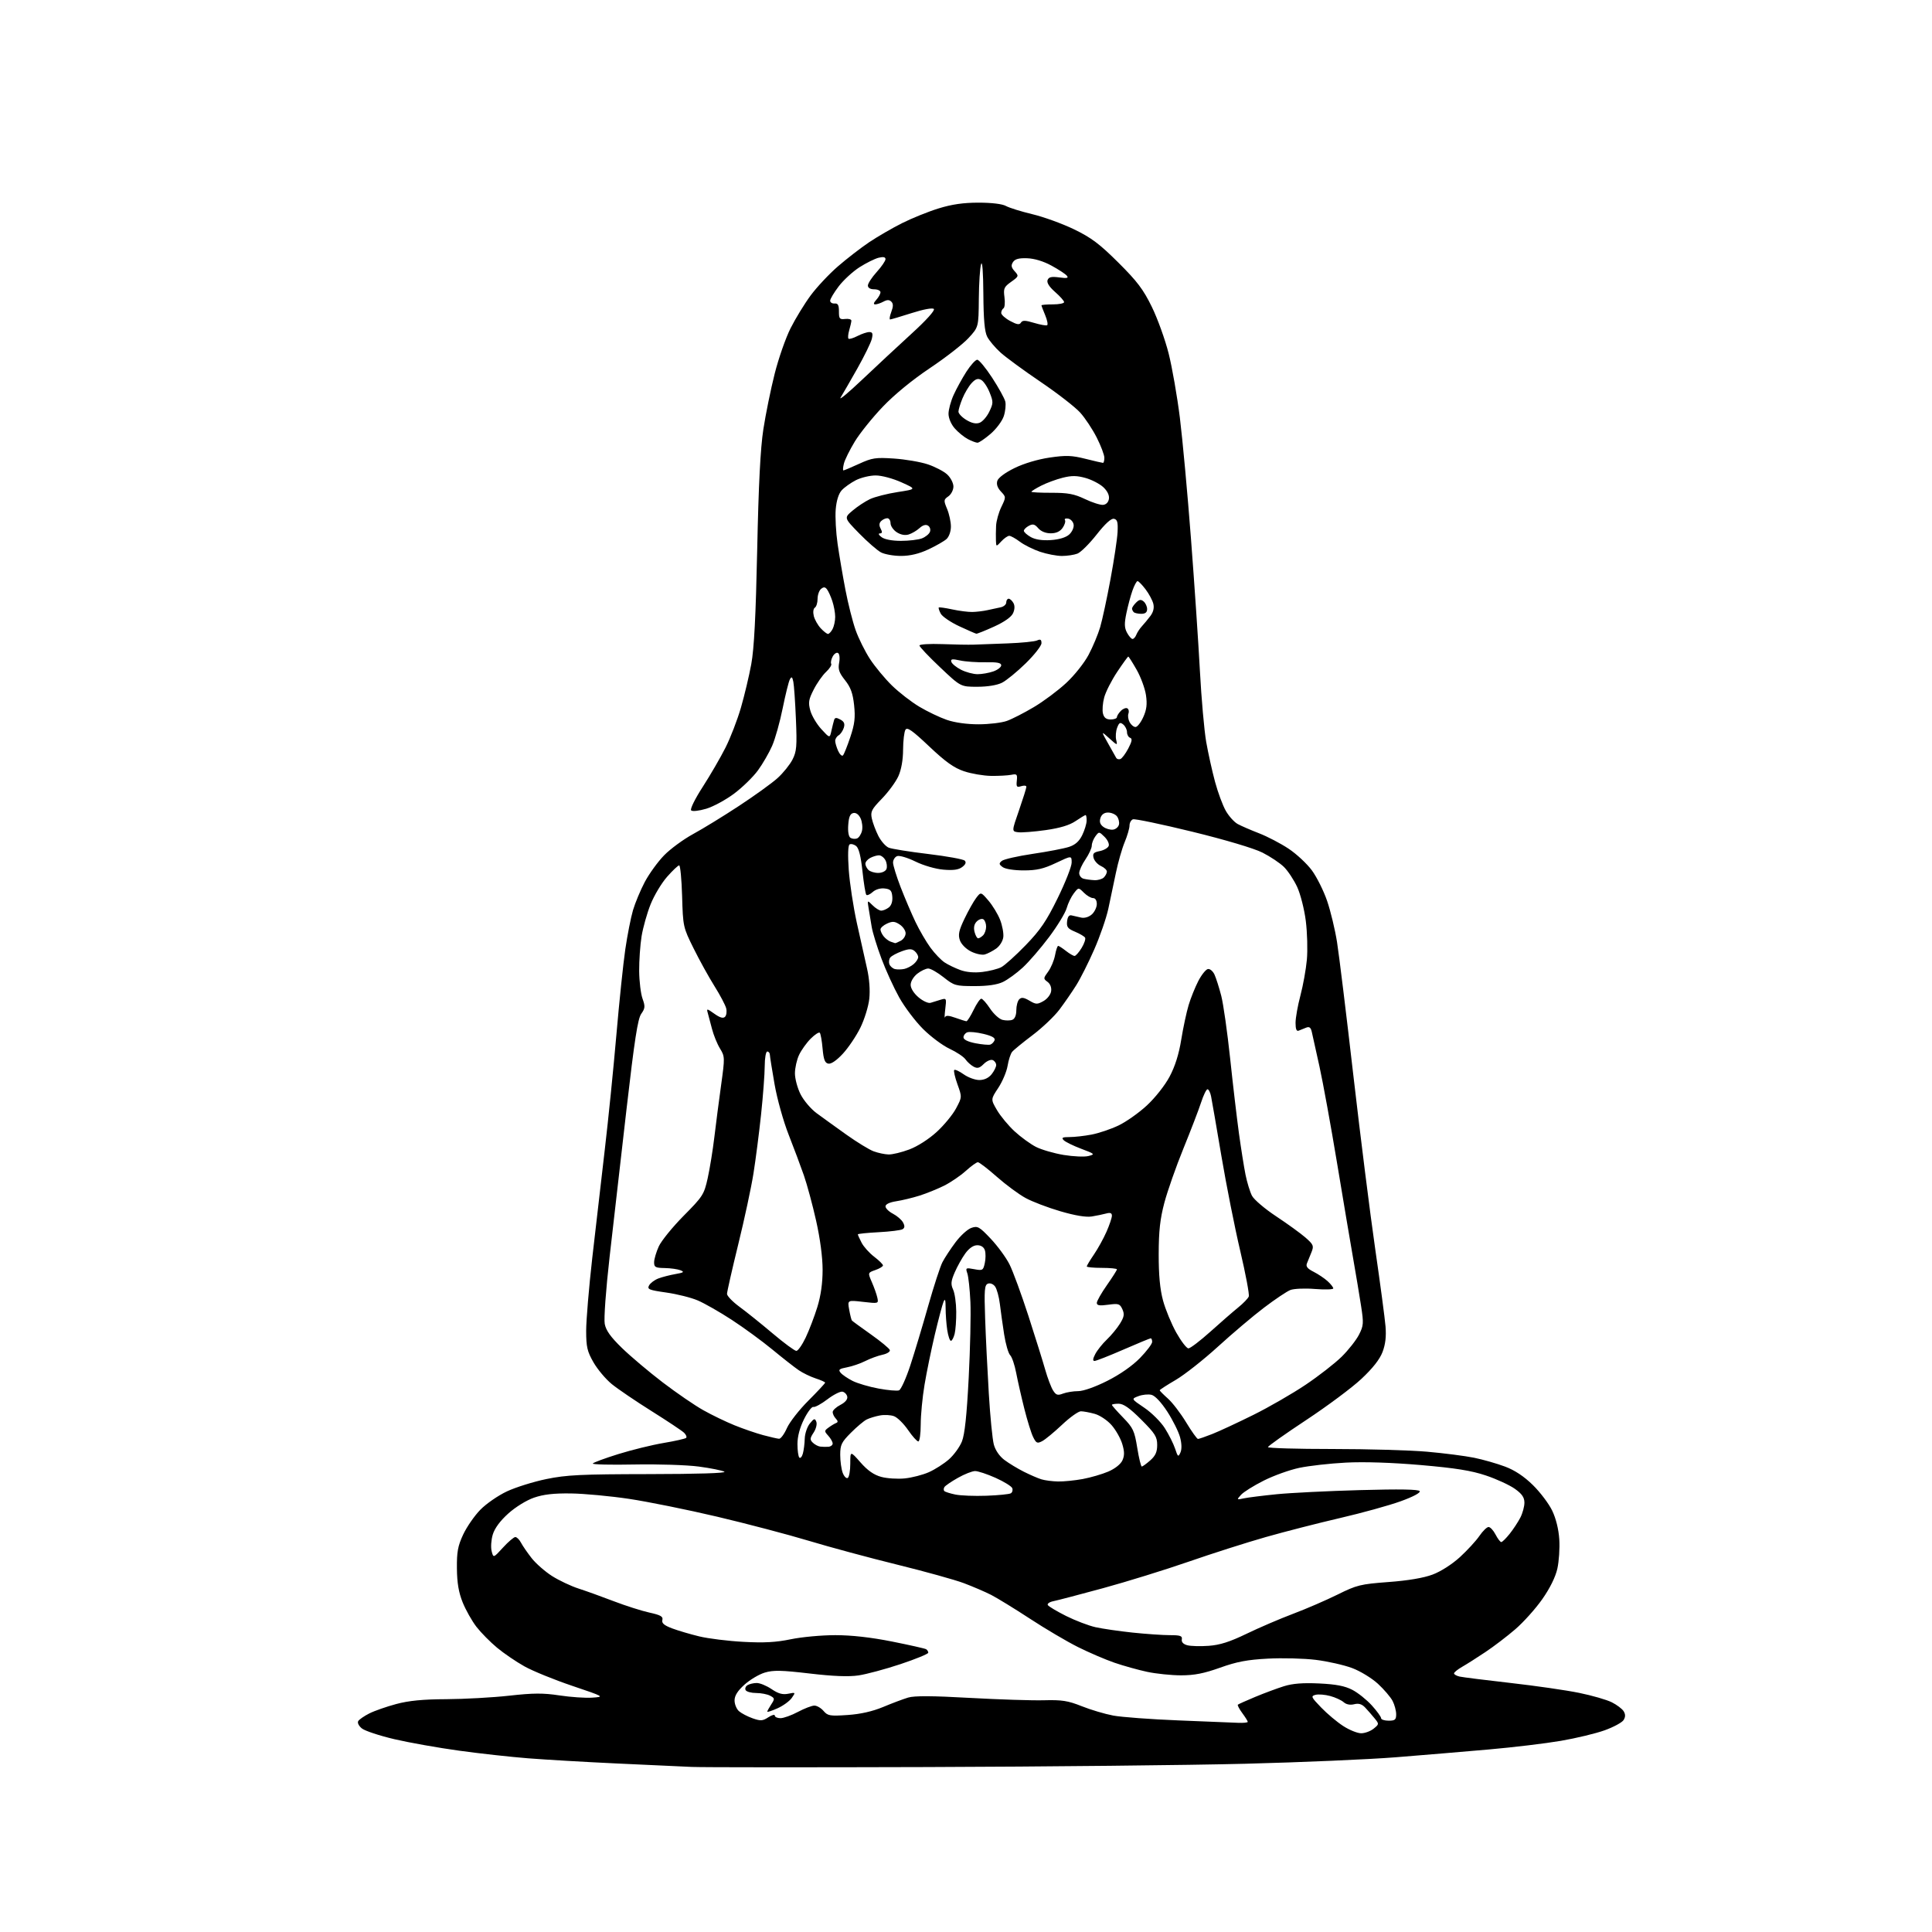 <?xml version="1.0" encoding="UTF-8" standalone="no"?>
<svg 
  version="1.1" 
  xmlns="http://www.w3.org/2000/svg" 
  xmlns:xlink="http://www.w3.org/1999/xlink" 
  xmlns:svg="http://www.w3.org/2000/svg"
  xmlns:rdf="http://www.w3.org/1999/02/22-rdf-syntax-ns#"
  xmlns:cc="http://creativecommons.org/ns#"
  xmlns:dc="http://purl.org/dc/elements/1.1/"
  viewBox="0 0 768 768"
  width="768"
  height="768"
>
<style>svg {background-color: white; }</style>"
<path stroke="none" fill="black" fill-rule="evenodd" d="M368.50,702.43C321.20,702.58 279.12,702.56 275.00,702.38C270.88,702.21 257.38,701.59 245.00,701.00C232.62,700.42 216.88,699.50 210.00,698.96C203.12,698.42 190.75,697.06 182.50,695.92C174.25,694.79 162.66,692.73 156.75,691.35C150.84,689.96 145.04,688.04 143.85,687.08C142.61,686.07 141.99,684.82 142.41,684.15C142.81,683.50 144.79,682.14 146.82,681.11C148.84,680.09 153.65,678.41 157.50,677.38C162.55,676.03 168.12,675.49 177.50,675.45C184.65,675.41 195.87,674.79 202.43,674.06C212.03,672.99 215.94,672.97 222.43,673.96C226.87,674.63 232.71,675.03 235.42,674.84C240.33,674.50 240.33,674.50 227.42,670.13C220.31,667.73 211.80,664.26 208.50,662.42C205.20,660.58 200.29,657.24 197.59,654.99C194.89,652.75 191.21,649.02 189.41,646.71C187.62,644.39 185.15,640.02 183.93,637.00C182.33,633.02 181.69,629.29 181.63,623.50C181.56,616.89 182.00,614.55 184.12,610.00C185.54,606.98 188.60,602.54 190.94,600.15C193.27,597.76 198.04,594.47 201.53,592.84C205.02,591.21 212.07,589.00 217.19,587.95C225.19,586.30 230.94,586.02 258.00,585.98C277.30,585.96 288.90,585.59 287.95,585.03C287.10,584.54 282.52,583.61 277.77,582.98C273.02,582.35 261.49,581.98 252.16,582.16C242.82,582.35 235.39,582.17 235.64,581.77C235.89,581.37 240.46,579.68 245.80,578.02C251.13,576.36 259.24,574.37 263.81,573.60C268.39,572.83 272.41,571.92 272.75,571.58C273.10,571.23 272.73,570.32 271.94,569.55C271.15,568.77 265.32,564.90 259.00,560.93C252.68,556.97 245.55,552.12 243.16,550.17C240.77,548.21 237.51,544.33 235.92,541.55C233.43,537.22 233.02,535.44 233.01,529.00C233.01,524.88 234.10,511.82 235.44,500.00C236.78,488.18 239.02,468.82 240.41,457.00C241.80,445.18 243.87,424.70 245.01,411.50C246.15,398.30 247.75,382.93 248.57,377.34C249.39,371.75 250.76,364.77 251.62,361.84C252.49,358.90 254.60,353.84 256.32,350.58C258.05,347.33 261.49,342.57 263.98,340.02C266.47,337.46 271.65,333.66 275.50,331.56C279.35,329.47 287.57,324.43 293.76,320.36C299.95,316.30 306.85,311.33 309.08,309.31C311.32,307.29 313.99,303.97 315.03,301.94C316.67,298.72 316.85,296.68 316.39,285.87C316.11,279.07 315.64,272.38 315.36,271.01C314.95,269.03 314.67,268.83 313.99,270.05C313.52,270.89 312.24,276.06 311.13,281.54C310.03,287.02 308.14,293.75 306.93,296.50C305.72,299.25 303.20,303.62 301.32,306.20C299.44,308.79 295.19,312.95 291.87,315.44C288.56,317.93 283.54,320.65 280.73,321.49C277.83,322.35 275.23,322.63 274.74,322.14C274.25,321.65 276.25,317.58 279.36,312.77C282.37,308.09 286.45,301.07 288.41,297.17C290.38,293.27 293.13,286.13 294.53,281.30C295.93,276.48 297.78,268.70 298.64,264.01C299.77,257.93 300.44,244.93 301.00,218.50C301.55,192.41 302.27,178.29 303.45,170.61C304.37,164.63 306.39,154.72 307.94,148.59C309.48,142.46 312.33,134.31 314.27,130.47C316.20,126.64 319.77,120.80 322.21,117.49C324.64,114.19 329.53,108.97 333.07,105.90C336.61,102.83 342.20,98.51 345.50,96.29C348.80,94.08 354.67,90.68 358.54,88.73C362.42,86.78 368.94,84.14 373.04,82.87C378.36,81.22 382.94,80.56 389.00,80.56C394.20,80.56 398.42,81.07 399.88,81.88C401.19,82.61 405.92,84.08 410.38,85.15C414.85,86.21 422.29,88.91 426.93,91.15C433.79,94.47 437.06,96.93 444.54,104.36C452.06,111.84 454.48,115.04 457.88,122.00C460.16,126.67 463.16,135.00 464.55,140.50C465.94,146.00 467.94,157.47 469.01,166.00C470.07,174.53 472.06,196.12 473.42,214.00C474.79,231.88 476.39,255.56 476.98,266.63C477.57,277.71 478.70,290.43 479.48,294.91C480.27,299.39 481.85,306.53 483.00,310.79C484.15,315.05 486.08,320.25 487.30,322.36C488.51,324.47 490.62,326.80 492.00,327.56C493.38,328.31 497.20,329.97 500.51,331.25C503.81,332.53 509.09,335.28 512.23,337.37C515.37,339.45 519.55,343.34 521.51,346.01C523.47,348.69 526.20,354.16 527.57,358.19C528.94,362.21 530.71,369.55 531.49,374.50C532.28,379.45 535.20,403.30 537.98,427.50C540.77,451.70 544.68,482.75 546.67,496.50C548.66,510.25 550.51,524.10 550.77,527.28C551.10,531.28 550.73,534.43 549.57,537.47C548.45,540.40 545.63,543.97 541.12,548.18C537.40,551.66 527.54,559.00 519.21,564.50C510.88,570.00 504.05,574.84 504.03,575.25C504.01,575.66 515.51,576.00 529.58,576.00C543.65,576.00 560.63,576.48 567.33,577.08C574.02,577.67 582.42,578.75 586.00,579.48C589.58,580.21 595.11,581.80 598.30,583.00C602.17,584.45 605.84,586.89 609.35,590.34C612.25,593.18 615.70,597.75 617.02,600.50C618.52,603.62 619.58,607.91 619.84,611.90C620.07,615.42 619.72,620.67 619.07,623.57C618.32,626.92 616.13,631.35 613.06,635.72C610.40,639.51 605.58,644.88 602.36,647.65C599.14,650.43 593.80,654.50 590.50,656.70C587.20,658.91 583.04,661.55 581.25,662.57C579.46,663.59 578.00,664.78 578.00,665.20C578.00,665.62 579.01,666.19 580.25,666.47C581.49,666.74 590.60,667.89 600.50,669.01C610.40,670.13 622.67,671.90 627.77,672.95C632.86,673.99 638.68,675.67 640.70,676.68C642.71,677.68 644.84,679.29 645.43,680.25C646.18,681.49 646.17,682.51 645.40,683.75C644.80,684.71 641.42,686.54 637.90,687.81C634.38,689.08 626.53,690.97 620.45,692.01C614.37,693.05 601.54,694.59 591.95,695.43C582.35,696.28 565.73,697.67 555.00,698.53C544.27,699.39 517.27,700.55 495.00,701.12C472.73,701.69 415.80,702.28 368.50,702.43zM541.08,689.00C542.57,689.00 544.79,688.18 546.03,687.18C548.25,685.38 548.26,685.32 546.39,683.03C545.35,681.75 543.67,679.83 542.66,678.76C541.36,677.39 540.09,677.01 538.30,677.46C536.71,677.86 535.16,677.56 534.13,676.65C533.23,675.85 530.82,674.74 528.77,674.19C526.73,673.63 524.10,673.42 522.95,673.72C521.01,674.23 521.18,674.62 525.18,678.76C527.55,681.23 531.50,684.54 533.95,686.12C536.39,687.71 539.60,689.00 541.08,689.00zM492.25,684.85C494.31,684.93 496.00,684.76 496.00,684.46C496.00,684.16 495.02,682.59 493.82,680.97C492.62,679.35 491.84,677.85 492.07,677.63C492.31,677.42 495.43,676.02 499.00,674.53C502.57,673.04 507.70,671.14 510.38,670.30C513.82,669.22 517.95,668.90 524.38,669.20C531.08,669.52 534.58,670.19 537.57,671.74C539.81,672.90 543.29,675.69 545.32,677.93C547.34,680.17 549.00,682.45 549.00,683.00C549.00,683.55 550.35,684.00 552.00,684.00C554.55,684.00 555.00,683.62 555.00,681.45C555.00,680.05 554.36,677.66 553.58,676.15C552.79,674.63 550.17,671.57 547.75,669.33C545.30,667.08 540.73,664.29 537.47,663.07C534.24,661.87 527.75,660.40 523.05,659.82C518.35,659.24 509.77,659.02 504.00,659.33C495.82,659.76 491.62,660.56 485.00,662.93C478.59,665.22 474.78,665.97 469.50,665.97C465.65,665.97 459.57,665.34 456.00,664.58C452.43,663.81 446.57,662.18 443.00,660.95C439.43,659.72 432.90,656.92 428.51,654.73C424.11,652.53 415.53,647.47 409.43,643.47C403.33,639.48 396.38,635.22 393.99,633.99C391.59,632.77 386.72,630.68 383.17,629.34C379.61,628.00 367.65,624.68 356.60,621.96C345.54,619.24 329.75,614.98 321.50,612.49C313.25,610.00 296.85,605.69 285.05,602.90C273.26,600.12 257.51,596.94 250.05,595.82C242.60,594.71 232.22,593.74 227.00,593.67C220.15,593.57 216.04,594.04 212.28,595.34C209.29,596.37 204.91,599.07 202.05,601.65C198.82,604.55 196.63,607.52 195.89,609.99C195.25,612.09 195.05,615.07 195.43,616.59C196.13,619.36 196.13,619.36 199.95,615.18C202.05,612.88 204.26,611.00 204.85,611.00C205.44,611.00 206.46,612.01 207.11,613.25C207.76,614.49 209.66,617.25 211.33,619.38C213.01,621.52 216.66,624.72 219.44,626.49C222.22,628.26 226.97,630.50 230.00,631.48C233.03,632.46 239.32,634.72 244.00,636.52C248.68,638.31 255.03,640.34 258.12,641.02C262.62,642.01 263.66,642.60 263.30,643.97C262.97,645.23 263.98,646.10 267.18,647.31C269.55,648.20 274.43,649.64 278.00,650.50C281.57,651.36 289.45,652.34 295.50,652.66C303.72,653.11 308.49,652.85 314.36,651.63C318.68,650.73 326.63,650.00 332.03,650.00C338.51,650.00 346.16,650.86 354.57,652.53C361.57,653.93 367.68,655.30 368.15,655.59C368.62,655.88 369.00,656.50 369.00,656.98C369.00,657.45 364.04,659.49 357.98,661.51C351.92,663.53 344.38,665.55 341.23,666.01C337.32,666.58 331.15,666.34 321.82,665.24C310.62,663.93 307.40,663.86 304.01,664.88C301.74,665.56 298.10,667.72 295.94,669.68C293.19,672.16 292.00,674.05 292.00,675.96C292.00,677.46 292.79,679.38 293.75,680.22C294.71,681.06 297.15,682.34 299.17,683.05C302.35,684.17 303.17,684.12 305.42,682.65C306.84,681.72 308.00,681.41 308.00,681.98C308.00,682.54 309.02,683.00 310.26,683.00C311.50,683.00 314.63,681.88 317.21,680.50C319.80,679.12 322.73,678.00 323.73,678.00C324.73,678.00 326.38,678.96 327.38,680.14C329.04,682.07 329.93,682.22 336.94,681.74C342.08,681.39 346.83,680.31 351.09,678.54C354.61,677.06 359.07,675.39 361.00,674.81C363.47,674.06 370.66,674.10 385.50,674.94C397.05,675.58 410.32,676.01 415.00,675.88C422.15,675.69 424.53,676.06 430.00,678.24C433.57,679.67 439.20,681.34 442.50,681.96C445.80,682.58 457.50,683.45 468.50,683.89C479.50,684.33 490.19,684.77 492.25,684.85zM309.06,679.08C306.83,680.08 305.00,680.68 305.00,680.42C305.00,680.15 305.71,678.85 306.57,677.54C308.03,675.31 308.00,675.07 306.13,674.07C305.03,673.48 302.55,673.00 300.62,673.00C298.70,673.00 296.81,672.50 296.43,671.89C296.05,671.28 296.36,670.38 297.12,669.90C297.88,669.42 299.54,669.02 300.80,669.02C302.07,669.01 304.73,670.10 306.70,671.44C309.38,673.26 311.08,673.73 313.32,673.29C316.29,672.69 316.31,672.72 314.73,674.97C313.85,676.23 311.30,678.08 309.06,679.08zM480.50,654.24C484.93,653.92 488.86,652.67 495.50,649.46C500.45,647.06 508.77,643.49 514.00,641.52C519.23,639.55 527.20,636.10 531.72,633.86C539.36,630.07 540.79,629.72 551.95,628.88C559.70,628.31 565.91,627.26 569.47,625.92C572.72,624.71 577.20,621.84 580.34,618.98C583.27,616.29 586.76,612.50 588.09,610.55C589.42,608.61 591.05,607.01 591.72,607.01C592.40,607.00 593.65,608.35 594.50,610.00C595.35,611.65 596.38,613.00 596.78,613.00C597.17,613.00 598.67,611.53 600.10,609.74C601.53,607.95 603.44,605.05 604.35,603.29C605.26,601.54 605.99,598.84 605.98,597.30C605.96,595.20 604.99,593.82 602.13,591.79C600.02,590.31 594.87,587.93 590.67,586.53C584.90,584.59 578.60,583.58 564.77,582.38C553.23,581.39 542.26,581.03 535.00,581.41C528.67,581.74 520.35,582.68 516.50,583.49C512.65,584.30 506.26,586.59 502.31,588.59C498.35,590.58 494.30,593.12 493.31,594.23C491.53,596.22 491.55,596.24 494.50,595.61C496.15,595.26 502.00,594.53 507.50,593.98C513.00,593.43 527.89,592.69 540.60,592.34C556.42,591.90 563.90,592.03 564.35,592.75C564.74,593.39 561.76,594.98 556.75,596.79C552.21,598.43 541.38,601.43 532.69,603.44C523.99,605.46 510.71,608.86 503.19,611.00C495.66,613.14 481.85,617.54 472.50,620.79C463.15,624.03 447.85,628.77 438.50,631.32C429.15,633.86 420.24,636.20 418.71,636.50C417.17,636.81 416.20,637.51 416.53,638.05C416.87,638.60 420.15,640.55 423.82,642.39C427.50,644.22 432.75,646.23 435.50,646.84C438.25,647.45 444.87,648.41 450.21,648.98C455.55,649.54 462.21,650.00 465.00,650.00C469.22,650.00 470.04,650.29 469.79,651.68C469.60,652.77 470.39,653.60 472.00,654.02C473.38,654.38 477.20,654.48 480.50,654.24zM392.13,594.58C396.88,594.41 401.25,593.97 401.84,593.60C402.43,593.23 402.68,592.32 402.39,591.57C402.10,590.83 399.13,588.98 395.78,587.48C392.43,585.98 388.75,584.76 387.60,584.77C386.44,584.79 383.37,586.00 380.76,587.48C378.15,588.95 375.74,590.60 375.41,591.15C375.07,591.69 375.06,592.40 375.39,592.72C375.71,593.05 377.67,593.67 379.74,594.10C381.81,594.54 387.38,594.75 392.13,594.58zM420.57,588.91C422.80,588.96 427.22,588.52 430.38,587.94C433.54,587.35 438.12,586.02 440.57,584.97C443.21,583.84 445.48,582.04 446.17,580.54C447.04,578.61 447.03,577.04 446.11,573.99C445.45,571.78 443.54,568.41 441.87,566.51C440.18,564.58 437.21,562.60 435.17,562.03C433.15,561.47 430.68,561.01 429.68,561.01C428.67,561.00 425.30,563.41 422.18,566.36C419.05,569.31 415.50,572.25 414.28,572.88C412.33,573.90 411.91,573.71 410.70,571.27C409.94,569.75 408.36,564.67 407.19,560.00C406.01,555.33 404.56,548.91 403.95,545.75C403.35,542.59 402.27,539.41 401.55,538.70C400.83,537.98 399.76,534.26 399.16,530.44C398.57,526.63 397.80,521.17 397.46,518.33C397.11,515.48 396.26,512.37 395.56,511.41C394.83,510.41 393.62,509.93 392.71,510.28C391.36,510.80 391.21,512.72 391.61,524.19C391.86,531.51 392.52,544.92 393.07,554.00C393.61,563.08 394.51,572.18 395.06,574.22C395.67,576.50 397.31,578.88 399.28,580.36C401.05,581.69 404.52,583.79 407.00,585.04C409.48,586.28 412.62,587.65 414.00,588.06C415.38,588.48 418.33,588.87 420.57,588.91zM337.00,587.50C337.55,587.16 338.00,584.60 338.00,581.80C338.00,576.72 338.00,576.72 342.07,581.34C344.91,584.57 347.39,586.30 350.32,587.09C352.62,587.71 356.83,587.98 359.67,587.69C362.52,587.40 366.82,586.29 369.23,585.22C371.63,584.16 375.22,581.87 377.20,580.13C379.17,578.40 381.51,575.19 382.38,573.00C383.50,570.22 384.30,562.67 385.07,547.76C385.67,536.07 385.98,522.45 385.75,517.50C385.52,512.55 384.97,507.46 384.53,506.18C383.77,503.97 383.90,503.89 387.27,504.52C390.60,505.15 390.84,505.01 391.47,502.12C391.85,500.43 391.86,498.13 391.51,497.02C391.10,495.74 390.00,495.00 388.48,495.00C386.95,495.00 385.26,496.16 383.73,498.25C382.43,500.04 380.54,503.42 379.53,505.76C378.01,509.28 377.89,510.47 378.88,512.64C379.54,514.08 380.10,518.01 380.12,521.38C380.15,524.75 379.86,528.74 379.48,530.25C379.09,531.76 378.43,533.00 378.00,533.00C377.56,533.00 376.91,531.09 376.55,528.75C376.19,526.41 375.90,522.48 375.90,520.00C375.89,516.66 375.68,516.01 375.06,517.50C374.60,518.60 373.05,524.45 371.61,530.50C370.18,536.55 368.33,545.55 367.51,550.50C366.68,555.45 366.00,562.54 366.00,566.25C366.00,569.96 365.57,573.00 365.05,573.00C364.52,573.00 362.68,570.95 360.96,568.44C359.24,565.93 356.74,563.47 355.41,562.97C354.09,562.46 351.54,562.33 349.75,562.67C347.96,563.00 345.60,563.73 344.50,564.28C343.40,564.83 340.59,567.19 338.25,569.54C334.50,573.30 334.00,574.33 334.00,578.33C334.00,580.83 334.45,584.05 335.00,585.50C335.55,586.94 336.45,587.84 337.00,587.50zM453.89,582.97C454.22,582.95 455.74,581.85 457.25,580.52C459.32,578.69 460.00,577.18 460.00,574.38C460.00,571.15 459.17,569.84 453.67,564.33C449.06,559.72 446.61,558.00 444.67,558.00C443.20,558.00 442.00,558.21 442.00,558.46C442.00,558.72 443.99,560.97 446.43,563.48C450.45,567.62 450.97,568.74 452.07,575.52C452.73,579.63 453.55,582.99 453.89,582.97zM319.15,577.83C319.51,576.55 319.85,573.86 319.90,571.86C319.96,569.86 320.87,567.16 321.93,565.86C323.61,563.80 323.93,563.71 324.50,565.17C324.86,566.09 324.38,568.02 323.42,569.48C321.94,571.74 321.89,572.31 323.10,573.48C323.87,574.23 325.18,574.93 326.00,575.04C326.82,575.15 328.29,575.18 329.25,575.12C330.21,575.05 331.00,574.47 331.00,573.83C331.00,573.18 330.22,571.79 329.26,570.74C327.61,568.91 327.62,568.75 329.41,567.45C330.44,566.69 331.78,565.89 332.39,565.66C333.17,565.37 333.13,564.85 332.25,563.92C331.56,563.20 331.00,562.03 331.00,561.33C331.00,560.62 332.38,559.34 334.06,558.47C335.98,557.48 337.00,556.26 336.80,555.20C336.62,554.28 335.76,553.38 334.88,553.21C334.00,553.05 331.29,554.42 328.86,556.28C326.43,558.13 323.94,559.48 323.33,559.28C322.72,559.07 321.05,561.27 319.61,564.15C317.93,567.54 317.00,571.03 317.00,574.03C317.00,576.58 317.34,579.00 317.75,579.41C318.16,579.82 318.79,579.11 319.15,577.83zM469.24,577.40C469.82,576.08 469.77,573.86 469.09,571.32C468.50,569.13 466.23,564.57 464.05,561.19C461.63,557.46 459.17,554.83 457.75,554.47C456.47,554.15 454.12,554.38 452.54,554.99C449.65,556.08 449.65,556.08 454.89,559.61C457.78,561.56 461.44,565.21 463.04,567.73C464.64,570.25 466.48,573.92 467.13,575.89C468.21,579.17 468.39,579.30 469.24,577.40zM309.70,571.93C310.36,571.97 311.76,570.07 312.81,567.70C313.85,565.34 317.70,560.41 321.36,556.76C325.01,553.10 328.00,549.90 328.00,549.63C328.00,549.37 326.31,548.61 324.25,547.94C322.19,547.27 319.15,545.80 317.50,544.67C315.85,543.55 311.12,539.84 307.00,536.44C302.88,533.05 295.62,527.74 290.87,524.65C286.13,521.56 280.07,518.10 277.41,516.96C274.76,515.82 269.10,514.40 264.84,513.80C257.99,512.83 257.20,512.50 258.01,510.99C258.51,510.05 260.18,508.80 261.71,508.21C263.25,507.63 266.30,506.84 268.50,506.46C271.81,505.88 272.16,505.62 270.50,504.95C269.40,504.51 266.59,504.11 264.25,504.07C260.52,504.01 260.00,503.72 260.02,501.75C260.03,500.51 260.87,497.68 261.88,495.46C262.89,493.25 267.33,487.78 271.75,483.31C279.40,475.59 279.87,474.85 281.32,468.35C282.15,464.58 283.35,457.23 283.97,452.00C284.59,446.77 285.80,437.46 286.66,431.29C288.17,420.38 288.16,420.00 286.20,416.79C285.09,414.98 283.67,411.48 283.03,409.00C282.40,406.52 281.63,403.65 281.33,402.60C280.82,400.86 281.04,400.89 283.96,402.97C286.19,404.56 287.47,404.93 288.20,404.20C288.78,403.62 288.99,402.10 288.67,400.82C288.35,399.55 286.25,395.57 284.01,392.00C281.77,388.43 278.03,381.68 275.72,377.00C271.56,368.62 271.50,368.33 271.15,356.25C270.95,349.51 270.43,344.00 269.98,344.00C269.54,344.00 267.37,346.04 265.18,348.54C262.98,351.03 260.03,355.95 258.63,359.46C257.22,362.98 255.61,368.70 255.04,372.18C254.48,375.65 254.05,381.88 254.08,386.00C254.12,390.12 254.72,395.07 255.42,397.00C256.52,400.05 256.45,400.82 254.91,403.00C253.52,404.95 252.23,413.32 249.04,441.00C246.78,460.52 243.77,486.89 242.33,499.59C240.84,512.72 240.01,524.22 240.39,526.27C240.88,528.89 242.74,531.48 247.28,535.89C250.70,539.21 257.98,545.35 263.45,549.53C268.93,553.71 276.19,558.69 279.60,560.59C283.00,562.50 288.57,565.19 291.98,566.57C295.38,567.95 300.49,569.71 303.33,570.48C306.17,571.24 309.04,571.90 309.70,571.93zM476.21,572.00C476.61,572.00 479.15,571.12 481.87,570.05C484.59,568.98 491.92,565.57 498.16,562.48C504.40,559.39 513.77,553.98 519.00,550.47C524.23,546.96 530.68,541.93 533.35,539.30C536.02,536.66 539.11,532.73 540.21,530.58C542.05,526.97 542.12,526.03 541.04,519.08C540.40,514.91 539.00,506.55 537.94,500.50C536.88,494.45 533.99,477.35 531.53,462.50C529.07,447.65 525.91,430.32 524.52,424.00C523.12,417.68 521.74,411.45 521.45,410.16C521.05,408.43 520.47,408.00 519.21,408.51C518.27,408.88 516.94,409.42 516.25,409.70C515.39,410.06 515.00,409.10 515.00,406.62C515.00,404.64 515.87,399.75 516.93,395.76C517.99,391.77 519.15,385.35 519.50,381.50C519.85,377.65 519.66,370.73 519.08,366.11C518.50,361.50 516.96,355.43 515.66,352.61C514.36,349.80 511.99,346.21 510.40,344.64C508.81,343.07 504.96,340.50 501.86,338.93C498.50,337.23 487.18,333.86 473.96,330.62C461.73,327.63 451.10,325.41 450.36,325.69C449.61,325.98 449.00,327.09 449.00,328.17C449.00,329.25 448.13,332.24 447.06,334.81C445.99,337.39 444.43,342.88 443.58,347.00C442.73,351.12 441.38,357.55 440.57,361.27C439.76,365.00 437.24,372.28 434.97,377.44C432.71,382.61 429.48,389.02 427.81,391.67C426.14,394.33 423.14,398.68 421.14,401.33C419.14,403.99 414.33,408.56 410.45,411.49C406.58,414.41 402.91,417.41 402.32,418.15C401.72,418.89 400.91,421.39 400.53,423.70C400.15,426.01 398.48,429.94 396.83,432.45C393.81,437.00 393.81,437.00 396.33,441.31C397.72,443.68 400.87,447.47 403.33,449.74C405.79,452.00 409.61,454.78 411.81,455.91C414.02,457.03 418.97,458.47 422.82,459.11C426.67,459.74 431.10,459.94 432.66,459.54C435.39,458.84 435.27,458.72 429.79,456.65C426.65,455.47 423.53,453.94 422.84,453.25C421.85,452.25 422.32,452.00 425.16,452.00C427.12,452.00 431.04,451.56 433.88,451.02C436.71,450.49 441.51,448.87 444.56,447.43C447.60,445.99 452.70,442.40 455.88,439.45C459.18,436.40 463.08,431.46 464.92,428.00C467.10,423.91 468.63,419.07 469.56,413.28C470.33,408.53 471.65,402.36 472.49,399.57C473.32,396.78 475.06,392.48 476.33,390.00C477.61,387.52 479.33,385.37 480.15,385.21C480.97,385.05 482.16,386.05 482.79,387.43C483.42,388.81 484.62,392.59 485.46,395.83C486.30,399.07 487.89,410.27 489.00,420.72C490.10,431.17 491.69,444.62 492.51,450.61C493.34,456.60 494.51,463.98 495.12,467.00C495.73,470.02 496.88,473.76 497.67,475.31C498.47,476.86 502.79,480.54 507.31,483.52C511.81,486.50 517.06,490.30 518.97,491.97C522.12,494.74 522.34,495.26 521.34,497.75C520.74,499.26 519.93,501.26 519.54,502.18C519.02,503.44 519.69,504.29 522.17,505.55C524.00,506.48 526.51,508.16 527.75,509.29C528.99,510.42 530.00,511.71 530.00,512.16C530.00,512.61 526.74,512.71 522.75,512.39C518.72,512.06 514.36,512.25 512.94,512.80C511.53,513.35 506.81,516.52 502.44,519.84C498.07,523.15 489.83,530.13 484.12,535.34C478.40,540.55 470.87,546.49 467.37,548.54C463.86,550.59 461.00,552.44 461.00,552.66C461.00,552.88 462.46,554.35 464.25,555.94C466.04,557.52 469.30,561.78 471.50,565.40C473.70,569.03 475.82,572.00 476.21,572.00zM422.57,553.97C423.98,553.44 426.69,553.00 428.59,553.00C430.64,553.00 435.35,551.34 440.17,548.91C445.22,546.37 450.13,542.94 453.15,539.85C455.82,537.11 458.00,534.22 458.00,533.43C458.00,532.65 457.75,532.00 457.44,532.00C457.14,532.00 452.24,534.02 446.55,536.50C440.87,538.98 435.71,541.00 435.08,541.00C434.31,541.00 434.41,540.12 435.39,538.25C436.18,536.74 438.24,534.15 439.98,532.50C441.72,530.85 444.07,528.00 445.20,526.18C446.87,523.47 447.05,522.41 446.16,520.44C445.16,518.25 444.64,518.09 440.53,518.65C437.10,519.12 436.00,518.95 436.00,517.93C436.00,517.19 437.80,514.02 440.00,510.88C442.20,507.75 444.00,504.92 444.00,504.59C444.00,504.27 441.30,504.00 438.00,504.00C434.70,504.00 432.00,503.74 432.00,503.43C432.00,503.12 433.29,500.98 434.86,498.68C436.43,496.38 438.68,492.31 439.86,489.62C441.04,486.94 442.00,484.08 442.00,483.26C442.00,482.20 441.35,481.94 439.75,482.38C438.51,482.72 435.93,483.25 434.00,483.57C431.71,483.93 427.39,483.22 421.52,481.50C416.58,480.06 410.36,477.69 407.69,476.23C405.02,474.78 399.88,470.98 396.27,467.80C392.66,464.61 389.26,462.00 388.72,462.00C388.18,462.00 386.02,463.56 383.91,465.46C381.80,467.37 377.92,470.01 375.29,471.33C372.65,472.64 368.25,474.43 365.50,475.29C362.75,476.16 358.59,477.16 356.25,477.52C353.61,477.93 352.00,478.70 352.00,479.56C352.00,480.32 353.34,481.64 354.97,482.48C356.60,483.33 358.41,484.89 358.97,485.95C359.72,487.34 359.67,488.09 358.79,488.63C358.12,489.04 353.85,489.58 349.29,489.82C344.73,490.06 341.00,490.44 341.00,490.68C341.00,490.91 341.67,492.40 342.50,494.00C343.32,495.59 345.57,498.10 347.50,499.57C349.42,501.04 351.00,502.59 351.00,503.02C351.00,503.45 349.64,504.28 347.97,504.86C344.94,505.92 344.94,505.92 346.59,509.71C347.50,511.79 348.48,514.56 348.76,515.86C349.27,518.21 349.22,518.22 343.07,517.51C336.87,516.79 336.87,516.79 337.57,520.64C337.95,522.76 338.44,524.70 338.66,524.94C338.87,525.18 342.26,527.66 346.19,530.44C350.12,533.22 353.51,536.02 353.72,536.66C353.93,537.30 352.64,538.14 350.80,538.53C348.99,538.92 345.90,540.05 343.95,541.04C342.00,542.03 338.73,543.15 336.68,543.53C333.56,544.12 333.15,544.47 334.16,545.69C334.82,546.49 336.97,547.95 338.93,548.94C340.89,549.92 345.53,551.29 349.24,551.97C352.95,552.66 356.61,552.98 357.38,552.68C358.15,552.39 360.16,547.95 361.85,542.82C363.53,537.70 366.73,527.07 368.95,519.20C371.18,511.34 373.73,503.49 374.63,501.75C375.52,500.02 377.86,496.46 379.82,493.84C381.78,491.21 384.61,488.63 386.12,488.11C388.62,487.24 389.28,487.60 393.83,492.41C396.56,495.30 399.92,499.88 401.28,502.58C402.65,505.29 406.03,514.51 408.81,523.08C411.58,531.64 414.60,541.32 415.52,544.58C416.45,547.83 417.84,551.50 418.61,552.72C419.79,554.59 420.42,554.79 422.57,553.97zM316.56,537.00C317.22,537.00 318.90,534.60 320.29,531.67C321.68,528.73 323.76,523.28 324.91,519.56C326.29,515.07 327.00,510.08 327.00,504.77C327.00,499.79 326.02,492.39 324.43,485.30C323.02,479.00 320.82,470.85 319.54,467.18C318.26,463.50 315.53,456.23 313.48,451.00C311.41,445.75 308.91,436.80 307.90,431.00C306.89,425.23 306.05,419.94 306.03,419.25C306.01,418.56 305.55,418.00 305.00,418.00C304.45,418.00 304.00,420.59 303.99,423.75C303.98,426.91 303.33,435.57 302.54,443.00C301.75,450.43 300.39,461.00 299.51,466.50C298.64,472.00 295.92,484.68 293.46,494.67C291.01,504.67 289.00,513.52 289.00,514.34C289.00,515.16 291.22,517.46 293.94,519.46C296.66,521.45 302.59,526.21 307.12,530.04C311.65,533.87 315.90,537.00 316.56,537.00zM472.42,536.00C473.15,536.00 477.07,533.01 481.13,529.37C485.18,525.72 490.16,521.39 492.19,519.75C494.22,518.11 496.12,516.14 496.41,515.37C496.71,514.60 495.17,506.44 493.01,497.24C490.84,488.03 487.47,471.05 485.52,459.50C483.57,447.95 481.72,437.26 481.41,435.75C481.10,434.24 480.46,433.00 480.00,433.00C479.54,433.00 478.39,435.36 477.45,438.25C476.51,441.14 473.35,449.37 470.43,456.54C467.51,463.71 464.11,473.39 462.87,478.04C461.15,484.54 460.62,489.29 460.60,498.50C460.58,506.84 461.11,512.47 462.32,516.97C463.28,520.52 465.65,526.26 467.58,529.72C469.52,533.17 471.69,536.00 472.42,536.00zM353.21,458.92C354.70,458.97 358.42,458.07 361.46,456.93C364.71,455.71 369.19,452.85 372.33,449.98C375.27,447.30 378.74,443.08 380.05,440.61C382.44,436.11 382.44,436.11 380.60,431.01C379.59,428.20 379.02,425.65 379.32,425.34C379.63,425.03 381.32,425.81 383.08,427.06C384.84,428.31 387.63,429.33 389.29,429.33C391.23,429.33 392.97,428.52 394.16,427.06C395.17,425.80 396.00,424.14 396.00,423.36C396.00,422.58 395.36,421.69 394.58,421.39C393.79,421.09 392.21,421.79 391.05,422.95C389.40,424.60 388.54,424.83 387.03,424.02C385.97,423.45 384.51,422.14 383.79,421.11C383.07,420.08 380.23,418.19 377.49,416.91C374.74,415.63 369.99,412.09 366.93,409.04C363.87,405.99 359.60,400.35 357.45,396.50C355.30,392.65 352.11,385.68 350.37,381.00C348.62,376.32 346.89,370.70 346.52,368.50C346.15,366.30 345.60,362.98 345.30,361.13C344.75,357.75 344.75,357.75 346.88,359.88C348.04,361.04 349.59,362.00 350.31,362.00C351.03,362.00 352.37,361.44 353.28,360.75C354.32,359.98 354.86,358.36 354.71,356.50C354.51,354.02 353.98,353.44 351.65,353.18C349.98,352.98 348.04,353.56 346.91,354.59C345.85,355.54 344.72,356.05 344.38,355.72C344.05,355.39 343.36,351.15 342.84,346.31C342.19,340.28 341.39,337.12 340.30,336.28C339.42,335.61 338.26,335.34 337.72,335.68C337.10,336.06 336.98,339.85 337.39,345.78C337.76,351.00 339.21,360.50 340.61,366.89C342.02,373.27 343.84,381.43 344.66,385.00C345.58,389.02 345.92,393.60 345.56,397.00C345.24,400.02 343.64,405.20 342.02,408.50C340.40,411.80 337.27,416.45 335.08,418.83C332.61,421.51 330.40,423.03 329.29,422.82C327.90,422.56 327.39,421.23 326.99,416.82C326.72,413.70 326.21,410.88 325.87,410.53C325.52,410.19 323.91,411.25 322.27,412.88C320.63,414.52 318.55,417.42 317.65,419.33C316.74,421.24 316.00,424.55 316.00,426.69C316.00,428.83 317.01,432.58 318.25,435.02C319.49,437.47 322.34,440.83 324.59,442.49C326.84,444.14 332.15,447.98 336.39,451.00C340.63,454.02 345.54,457.03 347.30,457.67C349.06,458.32 351.72,458.88 353.21,458.92zM393.67,415.24C394.32,415.02 395.08,414.24 395.36,413.51C395.71,412.58 394.35,411.80 390.92,410.98C388.20,410.33 385.31,410.05 384.49,410.37C383.67,410.68 383.00,411.58 383.00,412.36C383.00,413.26 384.74,414.12 387.75,414.71C390.36,415.21 393.03,415.45 393.67,415.24zM384.16,405.96C384.52,405.98 385.80,403.98 387.00,401.50C388.20,399.02 389.58,397.00 390.08,397.00C390.57,397.00 392.14,398.76 393.56,400.91C394.98,403.06 397.20,405.09 398.49,405.41C399.78,405.73 401.55,405.73 402.42,405.39C403.40,405.01 404.00,403.58 404.00,401.59C404.00,399.84 404.52,397.88 405.16,397.24C406.04,396.36 407.01,396.49 409.20,397.77C411.80,399.31 412.33,399.33 414.78,397.95C416.30,397.10 417.65,395.37 417.84,394.02C418.06,392.55 417.49,391.10 416.41,390.31C414.70,389.06 414.72,388.88 416.65,386.25C417.77,384.74 419.00,381.81 419.39,379.75C419.77,377.69 420.34,376.00 420.64,376.00C420.94,376.00 422.33,376.90 423.73,378.00C425.13,379.10 426.67,380.00 427.15,380.00C427.63,380.00 428.90,378.57 429.96,376.82C431.03,375.07 431.64,373.23 431.33,372.72C431.01,372.21 429.21,371.15 427.32,370.36C424.44,369.16 423.93,368.48 424.19,366.21C424.40,364.38 424.99,363.63 426.00,363.89C426.82,364.10 428.53,364.49 429.79,364.76C431.15,365.05 432.86,364.53 434.04,363.47C435.12,362.49 436.00,360.63 436.00,359.35C436.00,357.93 435.41,357.00 434.50,357.00C433.68,357.00 432.04,356.04 430.86,354.86C428.72,352.72 428.72,352.72 426.87,355.11C425.85,356.42 424.56,359.07 424.02,361.00C423.47,362.93 420.32,368.10 417.02,372.50C413.72,376.90 409.02,382.35 406.57,384.61C404.12,386.87 400.56,389.45 398.66,390.36C396.35,391.45 392.58,392.00 387.35,391.99C379.89,391.98 379.28,391.81 375.11,388.49C372.69,386.57 369.94,385.00 368.99,385.00C368.05,385.00 366.08,385.93 364.63,387.07C363.13,388.26 362.00,390.15 362.00,391.48C362.00,392.88 363.27,394.89 365.16,396.48C366.90,397.95 369.04,398.92 369.91,398.64C370.79,398.36 372.58,397.81 373.90,397.41C376.23,396.71 376.29,396.82 375.76,401.09C375.47,403.52 375.42,405.00 375.65,404.38C375.96,403.58 377.12,403.63 379.79,404.59C381.83,405.32 383.80,405.93 384.16,405.96zM390.50,386.37C393.25,386.04 396.62,385.19 398.00,384.48C399.38,383.77 403.74,379.84 407.70,375.75C413.54,369.72 415.96,366.17 420.45,357.01C423.50,350.79 426.00,344.44 426.00,342.89C426.00,340.08 426.00,340.08 419.75,343.04C414.81,345.38 412.13,346.00 406.94,346.00C403.13,346.00 399.64,345.45 398.60,344.70C397.08,343.59 397.03,343.22 398.24,342.22C399.02,341.57 404.55,340.31 410.54,339.42C416.53,338.54 423.02,337.29 424.96,336.65C427.41,335.85 429.00,334.44 430.19,332.00C431.13,330.07 431.93,327.49 431.95,326.25C431.98,325.01 431.79,324.00 431.54,324.00C431.29,324.00 429.50,325.08 427.56,326.39C425.15,328.03 421.37,329.17 415.67,329.98C411.07,330.63 406.15,331.01 404.73,330.83C402.15,330.50 402.15,330.50 405.08,322.09C406.68,317.46 408.00,313.27 408.00,312.77C408.00,312.27 407.08,312.16 405.95,312.52C404.17,313.08 403.94,312.79 404.20,310.33C404.47,307.79 404.24,307.55 402.00,308.00C400.62,308.27 397.02,308.47 394.00,308.43C390.98,308.39 386.12,307.56 383.22,306.59C379.21,305.24 375.90,302.88 369.39,296.73C362.68,290.38 360.65,288.94 359.94,290.07C359.44,290.86 359.01,294.43 358.99,298.00C358.97,302.13 358.28,305.99 357.10,308.59C356.08,310.83 353.14,314.83 350.57,317.48C346.44,321.73 345.98,322.64 346.57,325.39C346.94,327.10 348.11,330.21 349.16,332.29C350.22,334.37 352.08,336.48 353.29,336.97C354.51,337.46 361.57,338.59 369.00,339.48C376.42,340.37 382.95,341.56 383.50,342.12C384.17,342.80 383.84,343.64 382.50,344.65C381.06,345.75 378.96,346.04 375.00,345.70C371.86,345.43 367.08,344.04 363.87,342.46C360.77,340.94 357.50,339.98 356.62,340.32C355.73,340.66 355.00,341.82 355.00,342.89C355.00,343.97 356.36,348.37 358.02,352.67C359.69,356.98 362.34,363.20 363.92,366.50C365.50,369.80 368.18,374.40 369.87,376.71C371.57,379.03 374.10,381.67 375.49,382.58C376.88,383.50 379.70,384.86 381.76,385.61C384.14,386.48 387.32,386.75 390.50,386.37zM359.50,385.16C360.60,384.92 362.29,384.04 363.25,383.20C364.21,382.37 365.00,381.14 365.00,380.47C365.00,379.80 364.35,378.70 363.55,378.04C362.41,377.10 361.31,377.12 358.49,378.14C356.50,378.86 354.44,379.96 353.92,380.60C353.39,381.23 353.24,382.45 353.57,383.32C353.90,384.18 354.92,385.05 355.84,385.24C356.75,385.44 358.40,385.40 359.50,385.16zM391.49,379.41C390.38,379.72 387.91,379.20 386.00,378.24C383.99,377.23 382.12,375.35 381.57,373.76C380.81,371.55 381.16,369.90 383.39,365.23C384.91,362.05 387.00,358.33 388.03,356.97C389.91,354.50 389.91,354.50 392.92,358.00C394.57,359.93 396.65,363.35 397.54,365.60C398.43,367.86 399.01,370.97 398.83,372.51C398.64,374.08 397.41,376.07 396.00,377.07C394.62,378.04 392.60,379.09 391.49,379.41zM355.82,374.92C355.99,374.96 357.00,374.53 358.07,373.96C359.13,373.40 360.00,372.06 360.00,370.99C360.00,369.92 358.93,368.35 357.62,367.49C355.68,366.22 354.77,366.15 352.62,367.13C351.18,367.78 350.00,368.84 350.00,369.47C350.00,370.10 350.56,371.33 351.25,372.19C351.94,373.06 353.18,374.01 354.00,374.31C354.82,374.60 355.64,374.88 355.82,374.92zM388.82,373.00C389.25,373.00 390.14,372.46 390.80,371.80C391.46,371.14 392.00,369.59 392.00,368.36C392.00,367.13 391.51,365.81 390.90,365.44C390.30,365.07 389.12,365.45 388.27,366.30C387.26,367.31 386.96,368.71 387.39,370.42C387.75,371.84 388.39,373.00 388.82,373.00zM435.05,349.88C436.45,349.95 438.14,349.46 438.80,348.80C439.46,348.14 440.00,347.09 440.00,346.46C440.00,345.83 438.94,344.84 437.64,344.25C436.34,343.65 435.03,342.21 434.72,341.04C434.27,339.30 434.71,338.81 437.17,338.32C438.82,337.99 440.42,337.07 440.72,336.27C441.03,335.48 440.29,333.86 439.08,332.67C436.92,330.53 436.86,330.53 435.44,332.44C434.65,333.51 434.00,335.18 434.00,336.15C434.00,337.12 432.88,339.57 431.50,341.60C430.12,343.62 429.00,346.08 429.00,347.07C429.00,348.05 429.79,349.06 430.75,349.31C431.71,349.56 433.65,349.82 435.05,349.88zM349.09,347.00C350.62,347.00 352.05,346.32 352.39,345.43C352.72,344.56 352.53,342.99 351.96,341.93C351.39,340.87 350.24,340.00 349.40,340.00C348.56,340.00 347.00,340.47 345.93,341.04C344.87,341.60 344.00,342.64 344.00,343.34C344.00,344.03 344.54,345.14 345.20,345.80C345.86,346.46 347.61,347.00 349.09,347.00zM340.67,333.30C341.41,333.01 342.30,331.67 342.64,330.32C342.98,328.96 342.74,326.73 342.12,325.36C341.41,323.81 340.32,322.98 339.24,323.19C337.96,323.43 337.42,324.69 337.19,327.91C336.99,330.61 337.34,332.59 338.09,333.06C338.77,333.47 339.93,333.58 340.67,333.30zM442.48,329.79C443.58,329.63 444.63,328.69 444.82,327.70C445.01,326.71 444.62,325.25 443.96,324.45C443.30,323.65 441.72,323.00 440.44,323.00C438.95,323.00 437.89,323.77 437.44,325.17C436.96,326.71 437.31,327.75 438.62,328.71C439.65,329.46 441.38,329.95 442.48,329.79zM445.34,301.74C445.98,301.53 447.40,299.65 448.50,297.55C449.99,294.72 450.18,293.62 449.25,293.29C448.56,293.04 448.00,292.03 448.00,291.04C448.00,290.05 447.33,288.69 446.52,288.01C445.29,287.00 444.87,287.21 444.08,289.28C443.56,290.66 443.39,292.85 443.71,294.14C444.26,296.41 444.16,296.39 440.97,293.50C437.65,290.50 437.65,290.50 440.47,295.50C442.02,298.25 443.49,300.86 443.73,301.30C443.98,301.74 444.70,301.94 445.34,301.74zM335.09,300.28C335.51,299.85 336.82,296.58 338.01,293.01C339.75,287.81 340.05,285.29 339.52,280.30C339.01,275.56 338.15,273.21 335.91,270.39C333.54,267.40 333.09,266.06 333.57,263.46C333.92,261.63 333.73,259.95 333.14,259.59C332.57,259.23 331.61,259.87 331.00,260.99C330.40,262.12 330.14,263.42 330.42,263.88C330.71,264.33 329.78,265.79 328.37,267.10C326.96,268.42 324.74,271.58 323.45,274.13C321.43,278.08 321.24,279.29 322.12,282.47C322.68,284.52 324.65,287.83 326.49,289.84C329.84,293.49 329.84,293.49 330.50,290.50C330.87,288.85 331.35,286.92 331.57,286.21C331.88,285.22 332.46,285.17 334.03,286.02C335.56,286.84 335.92,287.69 335.42,289.31C335.04,290.51 334.12,291.86 333.37,292.30C332.62,292.74 332.00,293.73 332.00,294.50C332.00,295.27 332.53,297.06 333.17,298.48C333.82,299.90 334.68,300.70 335.09,300.28zM451.38,289.00C452.11,289.00 453.49,287.23 454.47,285.06C455.81,282.09 456.07,279.95 455.54,276.31C455.15,273.67 453.48,269.14 451.84,266.25C450.20,263.36 448.70,261.00 448.51,261.00C448.32,261.00 446.33,263.74 444.10,267.09C441.86,270.45 439.54,275.01 438.94,277.23C438.34,279.45 438.12,282.33 438.44,283.63C438.87,285.33 439.74,286.00 441.52,286.00C442.88,286.00 444.00,285.58 444.00,285.07C444.00,284.56 444.71,283.43 445.58,282.56C446.45,281.69 447.61,281.26 448.15,281.59C448.69,281.93 448.88,282.86 448.57,283.67C448.26,284.48 448.47,286.01 449.04,287.07C449.61,288.13 450.66,289.00 451.38,289.00zM389.00,287.92C393.12,287.92 398.18,287.31 400.23,286.58C402.29,285.85 407.12,283.38 410.96,281.09C414.81,278.81 420.59,274.50 423.81,271.51C427.08,268.49 431.03,263.52 432.74,260.29C434.43,257.11 436.50,252.15 437.34,249.28C438.18,246.41 440.03,237.86 441.43,230.28C442.84,222.70 444.11,214.27 444.25,211.54C444.45,207.56 444.17,206.51 442.81,206.23C441.71,206.00 439.34,208.16 435.91,212.52C433.03,216.18 429.60,219.58 428.28,220.08C426.95,220.59 424.18,221.00 422.11,221.00C420.05,221.00 416.14,220.25 413.43,219.34C410.72,218.42 407.11,216.62 405.41,215.34C403.70,214.05 401.81,213.00 401.19,213.00C400.58,213.00 399.16,213.98 398.04,215.19C396.00,217.38 396.00,217.38 395.90,214.94C395.84,213.60 395.87,210.93 395.96,209.00C396.05,207.07 396.99,203.72 398.04,201.54C399.94,197.60 399.94,197.57 397.88,195.38C396.50,193.90 396.03,192.49 396.46,191.12C396.85,189.90 399.63,187.84 403.31,186.05C407.01,184.23 412.61,182.57 417.25,181.89C423.76,180.94 426.03,181.02 431.46,182.38C435.01,183.27 438.16,184.00 438.46,184.00C438.75,184.00 439.00,183.09 439.00,181.97C439.00,180.86 437.64,177.24 435.97,173.94C434.30,170.64 431.34,166.16 429.37,163.99C427.41,161.82 420.36,156.35 413.71,151.84C407.06,147.34 399.87,142.07 397.74,140.15C395.61,138.22 393.22,135.40 392.44,133.87C391.40,131.87 390.97,127.10 390.90,116.80C390.84,108.08 390.49,103.48 390.00,105.00C389.56,106.38 389.15,112.57 389.10,118.77C389.00,130.04 389.00,130.04 384.97,134.41C382.76,136.81 375.88,142.17 369.67,146.32C362.69,150.99 355.55,156.84 350.92,161.69C346.80,166.00 341.80,172.22 339.80,175.51C337.80,178.81 335.85,182.74 335.47,184.25C335.09,185.76 335.00,187.00 335.27,187.00C335.54,187.00 338.35,185.82 341.51,184.37C346.68,182.00 348.08,181.79 355.38,182.28C359.85,182.58 365.87,183.61 368.78,184.57C371.68,185.54 375.17,187.35 376.53,188.61C377.89,189.87 379.00,192.03 379.00,193.40C379.00,194.77 378.10,196.52 376.99,197.30C375.10,198.62 375.07,198.92 376.49,202.32C377.32,204.31 378.00,207.46 378.00,209.31C378.00,211.26 377.26,213.36 376.25,214.28C375.28,215.15 372.02,217.01 369.00,218.42C365.29,220.15 361.77,220.98 358.20,220.99C355.29,221.00 351.69,220.36 350.20,219.58C348.72,218.79 344.80,215.38 341.50,212.00C335.50,205.85 335.50,205.85 338.93,202.96C340.81,201.36 343.91,199.32 345.82,198.41C347.73,197.51 352.69,196.24 356.83,195.60C364.36,194.44 364.36,194.44 358.31,191.72C354.85,190.17 350.46,189.00 348.09,189.00C345.79,189.00 342.25,189.85 340.21,190.89C338.17,191.94 335.64,193.74 334.58,194.91C333.36,196.26 332.50,199.02 332.21,202.48C331.96,205.47 332.30,211.65 332.96,216.21C333.62,220.77 335.02,229.00 336.08,234.50C337.13,240.00 338.96,247.20 340.13,250.50C341.30,253.80 343.88,258.98 345.85,262.00C347.83,265.02 351.75,269.75 354.56,272.50C357.38,275.25 362.28,279.05 365.46,280.94C368.64,282.84 373.55,285.19 376.37,286.16C379.52,287.25 384.39,287.93 389.00,287.92zM388.49,273.00C381.87,273.00 381.87,273.00 373.69,265.25C369.18,260.99 365.50,257.10 365.50,256.60C365.50,256.11 369.55,255.86 374.50,256.04C379.45,256.23 385.07,256.33 387.00,256.26C388.93,256.19 395.00,255.97 400.50,255.76C406.00,255.56 411.29,255.03 412.25,254.59C413.58,253.98 414.00,254.24 414.00,255.67C414.00,256.71 411.19,260.31 407.75,263.67C404.31,267.04 400.06,270.51 398.30,271.40C396.33,272.38 392.56,273.00 388.49,273.00zM388.60,268.00C390.31,268.00 393.12,267.51 394.85,266.90C396.58,266.30 398.00,265.20 398.00,264.47C398.00,263.48 396.36,263.16 391.75,263.26C388.31,263.33 383.75,263.01 381.62,262.54C378.48,261.86 377.82,261.96 378.18,263.10C378.42,263.87 380.17,265.29 382.06,266.25C383.95,267.21 386.90,268.00 388.60,268.00zM450.20,254.00C450.67,254.00 451.35,253.25 451.70,252.33C452.06,251.41 453.06,249.88 453.92,248.95C454.79,248.01 456.31,246.17 457.29,244.87C458.47,243.31 458.87,241.64 458.46,240.00C458.12,238.62 456.73,236.04 455.37,234.25C454.01,232.46 452.58,231.00 452.19,231.00C451.81,231.00 450.89,232.69 450.17,234.75C449.44,236.81 448.36,240.86 447.76,243.75C446.90,247.88 446.95,249.54 448.00,251.50C448.74,252.88 449.73,254.00 450.20,254.00zM329.14,252.00C329.57,252.00 330.40,251.13 330.96,250.07C331.53,249.00 332.00,246.82 332.00,245.21C332.00,243.61 331.48,240.77 330.85,238.90C330.23,237.03 329.27,234.93 328.72,234.24C327.98,233.29 327.40,233.26 326.37,234.11C325.62,234.73 325.00,236.51 325.00,238.06C325.00,239.61 324.51,241.18 323.92,241.55C323.30,241.94 323.12,243.33 323.49,244.86C323.85,246.31 325.09,248.51 326.25,249.75C327.40,250.99 328.70,252.00 329.14,252.00zM388.11,251.91C387.78,251.87 384.71,250.52 381.29,248.93C377.88,247.34 374.58,245.09 373.96,243.93C373.34,242.77 372.99,241.68 373.17,241.50C373.35,241.31 375.75,241.65 378.50,242.24C381.25,242.84 384.85,243.30 386.50,243.27C388.15,243.24 390.85,242.92 392.50,242.55C394.15,242.18 396.51,241.67 397.75,241.42C398.99,241.17 400.00,240.30 400.00,239.48C400.00,238.67 400.43,238.00 400.95,238.00C401.47,238.00 402.33,238.76 402.84,239.69C403.45,240.77 403.40,242.22 402.70,243.77C402.01,245.28 399.24,247.23 395.17,249.08C391.62,250.69 388.45,251.96 388.11,251.91zM453.67,244.00C452.38,244.00 451.03,243.70 450.67,243.33C450.30,242.97 450.00,242.32 450.00,241.90C450.00,241.49 450.72,240.42 451.61,239.54C452.85,238.30 453.53,238.19 454.61,239.09C455.37,239.72 456.00,241.09 456.00,242.12C456.00,243.42 455.28,244.00 453.67,244.00zM358.13,215.00C361.29,215.00 365.04,214.56 366.46,214.02C367.89,213.47 369.33,212.30 369.67,211.41C370.01,210.52 369.67,209.42 368.91,208.95C368.02,208.39 366.82,208.74 365.52,209.93C364.41,210.94 362.47,212.08 361.20,212.47C359.74,212.91 358.01,212.58 356.45,211.56C355.10,210.68 354.00,209.06 354.00,207.98C354.00,206.89 353.42,206.00 352.70,206.00C351.98,206.00 350.88,206.52 350.25,207.15C349.45,207.95 349.40,208.88 350.08,210.15C350.80,211.50 350.72,212.01 349.79,212.03C349.02,212.05 349.28,212.66 350.44,213.53C351.62,214.43 354.62,215.00 358.13,215.00zM417.73,214.69C421.04,214.47 423.73,213.65 425.03,212.47C426.16,211.45 426.96,209.69 426.79,208.57C426.63,207.44 425.66,206.36 424.63,206.16C423.60,205.97 423.02,206.23 423.34,206.74C423.66,207.25 423.23,208.65 422.40,209.84C421.38,211.29 419.83,212.00 417.67,212.00C415.67,212.00 413.79,211.23 412.71,209.97C411.32,208.35 410.58,208.16 408.99,209.01C407.89,209.59 407.00,210.49 407.00,211.00C407.00,211.52 408.24,212.63 409.75,213.49C411.56,214.50 414.29,214.92 417.73,214.69zM438.50,200.69C439.73,200.57 440.62,199.64 440.82,198.26C441.02,196.86 440.18,195.14 438.56,193.64C437.14,192.33 433.97,190.69 431.51,190.00C428.03,189.03 426.01,189.01 422.39,189.92C419.83,190.57 415.99,191.98 413.87,193.07C411.74,194.15 410.00,195.24 410.00,195.48C410.00,195.72 413.60,195.90 418.01,195.89C424.51,195.88 427.01,196.35 431.26,198.37C434.14,199.75 437.40,200.79 438.50,200.69zM388.57,175.99C387.98,175.99 386.26,175.34 384.76,174.56C383.25,173.77 380.90,171.86 379.54,170.31C378.09,168.67 377.06,166.26 377.05,164.50C377.05,162.85 377.96,159.47 379.08,157.00C380.20,154.53 382.49,150.36 384.16,147.75C385.84,145.14 387.78,143.00 388.47,143.00C389.16,143.00 391.82,146.21 394.38,150.13C396.94,154.06 399.29,158.31 399.61,159.58C399.93,160.85 399.66,163.49 399.02,165.43C398.38,167.38 396.01,170.55 393.75,172.48C391.49,174.42 389.16,176.00 388.57,175.99zM389.38,168.07C390.55,167.65 392.29,165.67 393.25,163.67C394.88,160.28 394.89,159.76 393.38,155.99C392.49,153.76 390.98,151.52 390.02,151.01C388.72,150.31 387.76,150.64 386.23,152.29C385.11,153.50 383.47,156.24 382.60,158.37C381.72,160.50 381.00,162.87 381.00,163.64C381.00,164.40 382.41,165.89 384.13,166.93C386.24,168.21 387.96,168.59 389.38,168.07zM342.64,151.00C348.15,145.78 357.04,137.50 362.39,132.61C368.19,127.33 371.76,123.36 371.22,122.82C370.69,122.29 367.12,122.95 362.41,124.45C358.06,125.84 354.20,126.98 353.84,126.99C353.47,126.99 353.68,125.66 354.30,124.01C355.12,121.83 355.13,120.73 354.32,119.92C353.52,119.12 352.65,119.11 351.17,119.91C350.05,120.51 348.58,121.00 347.91,121.00C347.11,121.00 347.26,120.37 348.35,119.17C349.26,118.17 350.00,116.82 350.00,116.17C350.00,115.53 348.88,115.00 347.50,115.00C345.95,115.00 345.00,114.43 345.00,113.50C345.00,112.68 346.57,110.26 348.50,108.13C350.43,106.00 352.00,103.70 352.00,103.02C352.00,102.17 351.13,102.00 349.25,102.46C347.74,102.84 344.33,104.53 341.68,106.22C339.03,107.91 335.32,111.32 333.43,113.79C331.55,116.26 330.00,118.85 330.00,119.53C330.00,120.22 330.79,120.72 331.75,120.64C333.09,120.53 333.50,121.27 333.49,123.79C333.48,126.72 333.75,127.05 335.99,126.79C337.37,126.63 338.47,126.95 338.44,127.50C338.41,128.05 338.02,129.76 337.57,131.30C337.13,132.83 337.00,134.33 337.29,134.62C337.58,134.91 339.18,134.44 340.86,133.57C342.53,132.71 344.65,132.00 345.56,132.00C346.86,132.00 347.07,132.59 346.55,134.75C346.18,136.26 343.59,141.55 340.80,146.50C338.00,151.45 335.02,156.62 334.17,158.00C333.32,159.38 337.13,156.22 342.64,151.00zM416.24,129.29C416.65,129.07 416.31,127.29 415.49,125.32C414.67,123.36 414.00,121.59 414.00,121.38C414.00,121.17 416.02,121.00 418.50,121.00C420.98,121.00 423.00,120.60 423.00,120.10C423.00,119.61 421.39,117.79 419.41,116.06C417.06,113.99 416.03,112.36 416.43,111.32C416.90,110.11 417.97,109.87 421.07,110.28C424.21,110.70 424.87,110.55 424.07,109.58C423.50,108.90 420.75,107.09 417.96,105.58C414.80,103.85 411.17,102.76 408.33,102.66C405.03,102.54 403.47,102.96 402.68,104.19C401.83,105.50 401.99,106.33 403.35,107.83C405.05,109.72 405.00,109.86 401.94,112.04C399.10,114.06 398.83,114.69 399.29,118.15C399.58,120.27 399.40,122.25 398.90,122.56C398.41,122.87 398.00,123.70 398.00,124.40C398.00,125.11 399.59,126.54 401.54,127.59C404.25,129.05 405.25,129.21 405.84,128.25C406.45,127.27 407.53,127.29 411.05,128.35C413.50,129.08 415.83,129.51 416.24,129.29z" />

</svg>
